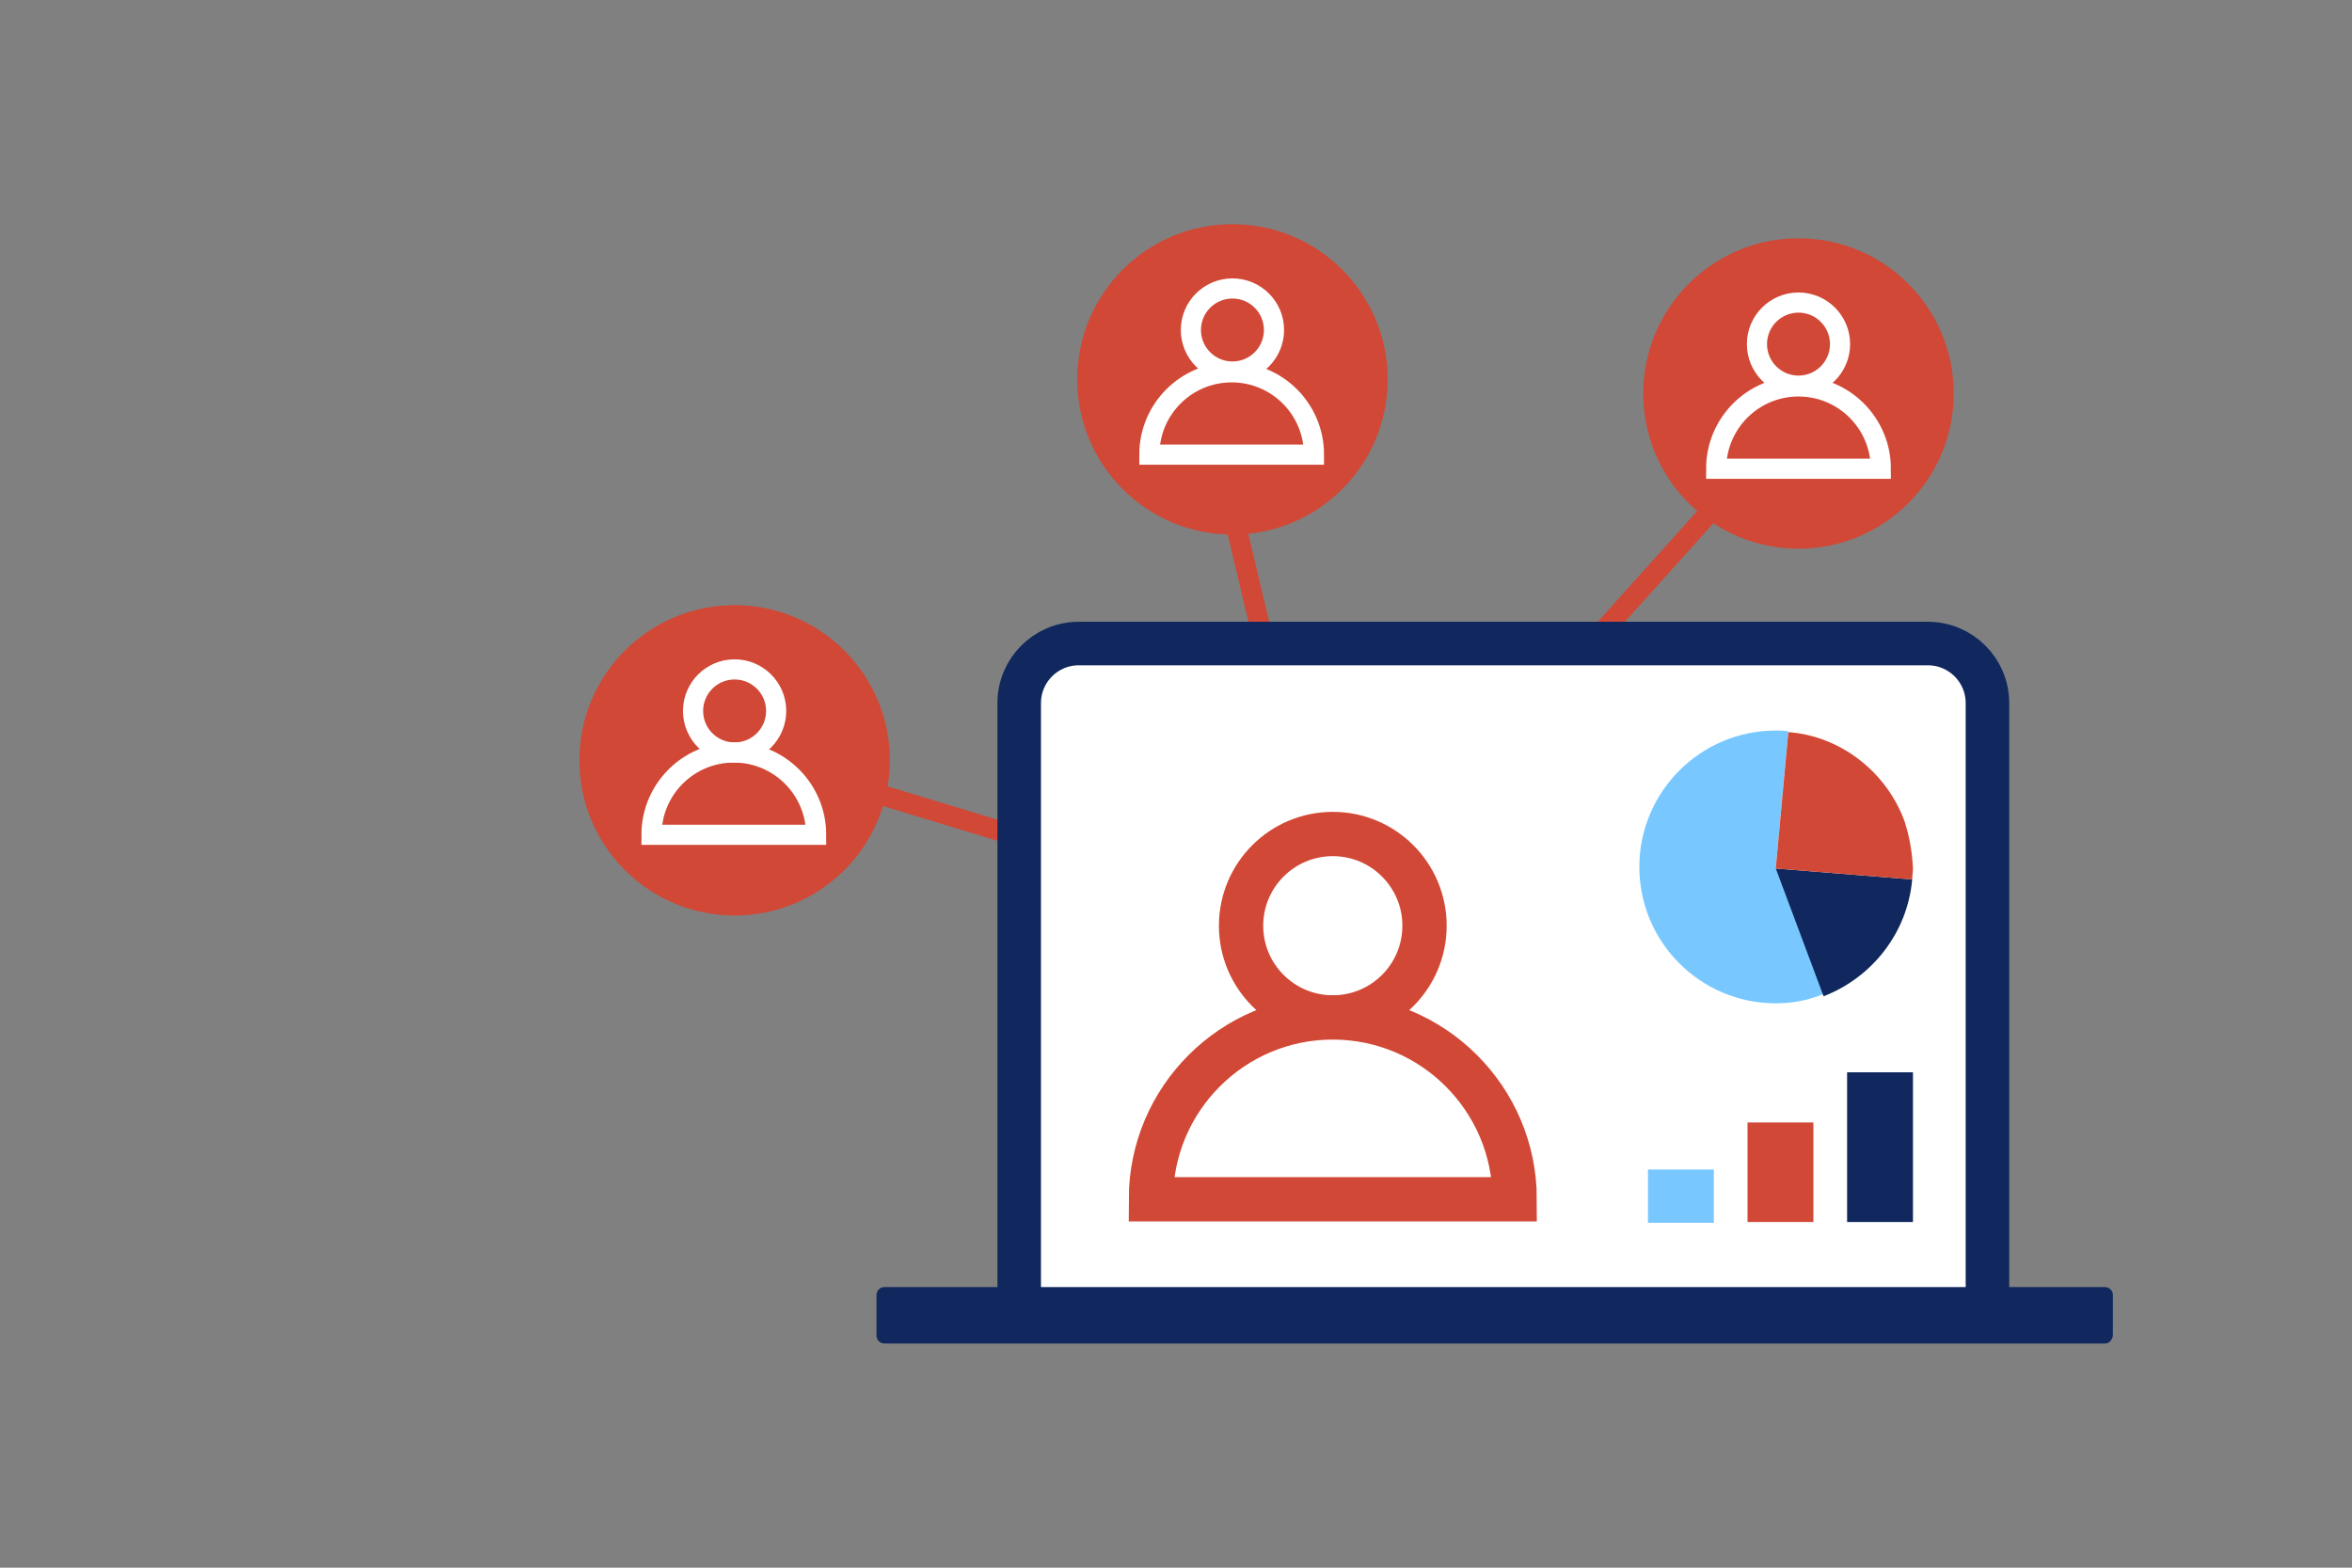 <?xml version="1.0" encoding="utf-8"?>
<svg version="1.1" id="Calque_1" xmlns="http://www.w3.org/2000/svg" xmlns:xlink="http://www.w3.org/1999/xlink" x="0px" y="0px"
	 viewBox="130 -80 300 200" style="enable-background:new 130 -80 300 200;" xml:space="preserve">
<rect x="130" y="-80" width="300" height="200" fill="#808080" stroke="none"/>
<style type="text/css">
	.st0{fill:#D14836;}
	.st1{fill:none;stroke:#FFFFFF;stroke-width:2.569;stroke-miterlimit:10;}
	.st2{fill:none;stroke:#D14836;stroke-width:2.578;stroke-linecap:round;stroke-linejoin:bevel;stroke-miterlimit:10;}
	.st3{fill:#FFFFFF;stroke:#10285D;stroke-width:5.553;stroke-miterlimit:10;}
	.st4{fill:#10285D;}
	.st5{fill:#78C8FF;}
	.st6{fill:#FFFFFF;stroke:#D14836;stroke-width:5.65;stroke-miterlimit:10;}
</style>
<g>
	<circle class="st0" cx="287.2" cy="-31.6" r="19.8"/>
	<g>
		<circle class="st1" cx="287.2" cy="-37.9" r="5.3"/>
		<path class="st1" d="M276.6-22c0-5.8,4.7-10.5,10.5-10.5c5.8,0,10.5,4.7,10.5,10.5H276.6z"/>
	</g>
	<circle class="st0" cx="223.7" cy="17" r="19.8"/>
	<g>
		<circle class="st1" cx="223.7" cy="10.7" r="5.3"/>
		<path class="st1" d="M213.1,26.5c0-5.8,4.7-10.5,10.5-10.5s10.5,4.7,10.5,10.5H213.1z"/>
	</g>
	<line class="st2" x1="242" y1="21.3" x2="300" y2="38.9"/>
	<polyline class="st2" points="287.2,-14.8 300,38.9 350,-16.8 	"/>
	<circle class="st0" cx="359.4" cy="-29.8" r="19.8"/>
	<g>
		<circle class="st1" cx="359.4" cy="-36.1" r="5.3"/>
		<path class="st1" d="M348.9-20.2c0-5.8,4.7-10.5,10.5-10.5c5.8,0,10.5,4.7,10.5,10.5H348.9z"/>
	</g>
</g>
<g>
	<path class="st3" d="M383.5,84.3V9.7c0-4.2-3.4-7.6-7.6-7.6H267.6c-4.2,0-7.6,3.4-7.6,7.6v74.6"/>
	<path class="st4" d="M398.5,91.4H242.8c-0.5,0-1-0.4-1-1v-5.2c0-0.5,0.4-1,1-1h155.7c0.5,0,1,0.4,1,1v5.2
		C399.4,91,399,91.4,398.5,91.4z"/>
	<g>
		<g>
			<path class="st5" d="M356.5,30.7l1.6-17.4c-0.5-0.1-1.1-0.1-1.6-0.1c-9.6,0-17.4,7.8-17.4,17.4s7.8,17.4,17.4,17.4
				c2.2,0,4.2-0.4,6.1-1.2L356.5,30.7z"/>
			<path class="st4" d="M373.9,32.2l-17.4-1.4l6.1,16.3C368.8,44.7,373.3,39,373.9,32.2z"/>
		</g>
		<path class="st0" d="M372.9,24.7c-2.3-6.2-8.1-10.8-14.8-11.3l-1.6,17.4l17.4,1.4c0-0.5,0.1-0.9,0.1-1.4
			C373.9,28.6,373.5,26.5,372.9,24.7z"/>
	</g>
	<g>
		<rect x="365.6" y="56.8" class="st4" width="8.4" height="19.1"/>
		<rect x="352.9" y="63.2" class="st0" width="8.4" height="12.7"/>
		<rect x="340.2" y="69.2" class="st5" width="8.4" height="6.8"/>
	</g>
	<g>
		<circle class="st6" cx="300" cy="38.1" r="11.7"/>
		<path class="st6" d="M276.8,73c0-12.8,10.4-23.2,23.2-23.2c12.8,0,23.2,10.4,23.2,23.2H276.8z"/>
	</g>
</g>
</svg>
